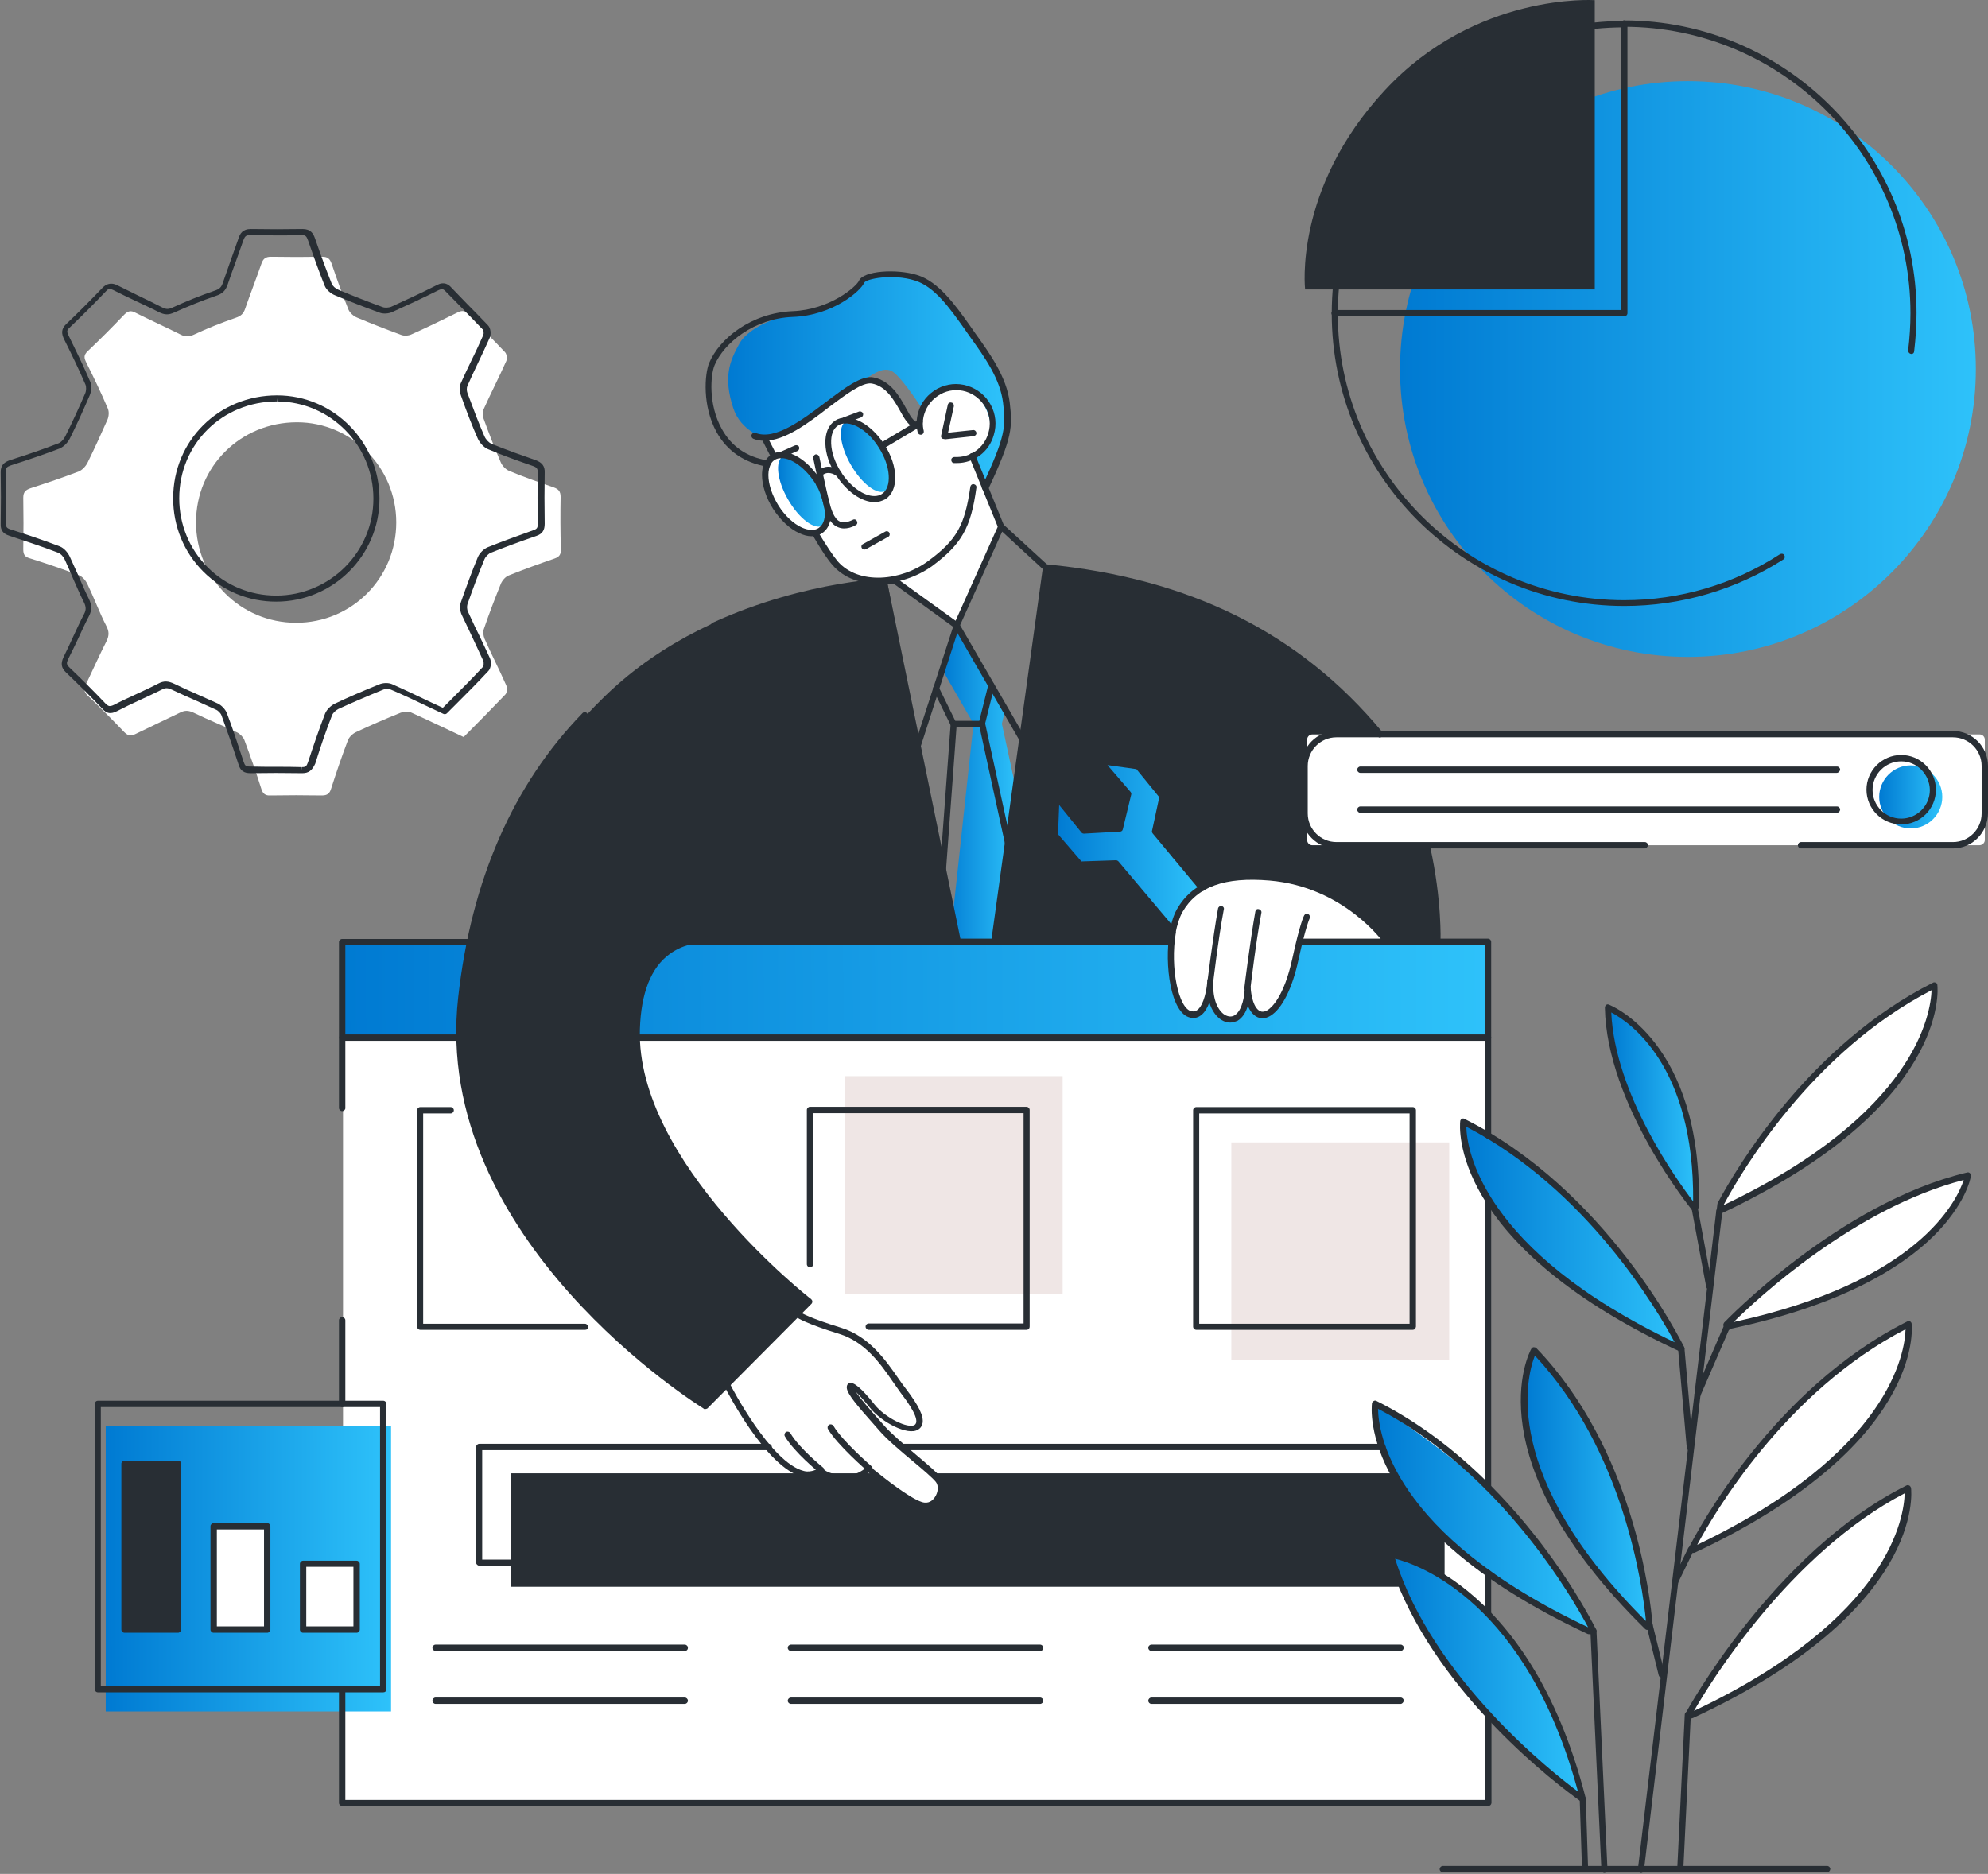 <svg width="559" height="527" viewBox="0 0 559 527" fill="none" xmlns="http://www.w3.org/2000/svg">
    <rect x="0" y="0" width="559" height="527" fill="#808080" stroke="none"/>
    <path d="M418.404 290.918H96.451V507.1H418.404V290.918Z" fill="white"/>
    <path d="M406.202 414.346H143.725V446.24H406.202V414.346Z" fill="#282E34"/>
    <path d="M418.406 264.963H96.209V291.895H418.406V264.963Z" fill="url(#paint0_linear)"/>
    <path d="M555.582 103.783C555.582 148.452 519.376 184.739 474.626 184.739C429.958 184.739 393.67 148.533 393.67 103.783C393.67 59.034 429.876 22.827 474.626 22.827C519.294 22.827 555.582 59.034 555.582 103.783Z"
          fill="url(#paint1_linear)"/>
    <path d="M214.836 123.148L232.736 155.612C232.736 155.612 238.187 165.294 249.334 163.178L251.531 162.853L268.942 175.952L281.391 148.614L273.336 128.355C273.336 128.355 281.716 124.45 278.543 115.744C275.451 107.038 266.583 108.34 264.223 110.048C261.864 111.676 259.179 113.872 258.691 119.161H256.819C256.819 119.161 252.832 112.571 251.205 110.862C249.578 109.153 246.323 106.387 244.045 107.119C241.767 107.851 232.004 114.767 228.586 117.127C225.25 119.486 218.009 124.043 214.836 123.148Z"
          fill="white"/>
    <path d="M223.785 369.759L204.746 389.693C204.746 389.693 212.313 401.328 217.113 407.023C221.914 412.637 223.866 414.183 228.341 413.451C232.816 412.718 244.533 413.288 244.533 413.288L258.934 423.133C258.934 423.133 262.188 423.54 263.897 420.936C265.606 418.332 264.141 416.38 263.165 415.485C262.188 414.59 247.218 401.572 247.218 401.572L239.081 391.076L238.919 390.018L242.254 392.134C242.254 392.134 247.868 400.514 253.564 401.328C259.259 402.141 258.608 398.887 257.876 397.504C257.144 396.12 250.553 385.625 245.753 380.58C240.953 375.454 236.152 374.396 236.152 374.396L223.785 369.759Z"
          fill="white"/>
    <path d="M249.333 163.178C249.333 163.178 202.875 164.155 170.33 195.561C137.785 226.967 132.984 260.488 129.567 280.748C126.15 301.007 134.123 327.287 144.701 342.177C155.196 357.066 169.842 376.756 197.261 394.9L198.237 395.47L227.528 366.016C227.528 366.016 198.563 342.258 189.125 322.975C179.687 303.692 178.222 298.729 179.28 283.84C180.419 268.95 190.996 263.336 198.237 264.15L205.479 264.801H404.086C404.086 264.801 405.143 221.678 380.572 198.408C356 175.139 329.639 162.121 294.083 159.68L279.6 264.719H269.267L249.333 163.178Z"
          fill="#282E34"/>
    <path d="M233.71 113.221C241.277 107.282 240.219 107.607 242.416 106.956C244.613 106.224 248.356 102.237 251.447 104.841C254.539 107.445 259.584 115.418 259.584 115.418C259.584 115.418 260.641 112.408 264.221 110.048C267.883 107.689 271.625 107.526 274.88 111.269C278.134 114.93 279.68 121.114 277.809 123.555C275.938 125.995 273.497 128.762 273.497 128.762L276.589 136.817C276.589 136.817 283.504 124.612 282.691 115.174C282.203 109.397 280.819 105.004 272.358 93.369C263.896 81.734 261.048 78.968 256.573 77.829C252.098 76.608 245.182 76.933 243.555 78.154C242.009 79.293 241.033 81.327 236.477 84.175C232.164 86.941 231.432 87.673 225.899 87.999C220.367 88.324 210.847 91.498 207.918 96.623C205.07 101.749 203.362 106.143 206.21 114.849C208.325 121.276 214.997 123.229 214.997 123.229C214.997 123.229 224.028 120.87 233.71 113.221Z"
          fill="url(#paint2_linear)"/>
    <path d="M366.983 81.409H448.428V0.046C448.428 0.046 414.988 -2.233 389.358 25.431C363.648 53.094 366.983 81.409 366.983 81.409Z"
          fill="#282E34"/>
    <path d="M556.559 237.707H369.017C368.204 237.707 367.553 237.056 367.553 236.242V208.009C367.553 207.196 368.204 206.545 369.017 206.545H556.64C557.454 206.545 558.105 207.196 558.105 208.009V236.242C558.105 237.056 557.373 237.707 556.559 237.707Z"
          fill="white"/>
    <path d="M389.521 264.313C389.521 264.313 378.375 249.749 362.509 247.552C346.562 245.355 338.263 247.959 334.439 252.515C330.615 257.071 329.313 261.465 329.394 272.205C329.476 282.863 333.137 284.897 334.927 285.304C336.717 285.711 339.727 284.002 339.89 279.283C339.89 279.283 342.087 286.525 345.748 286.687C349.41 286.85 350.793 278.714 350.793 278.714C350.793 278.714 352.013 285.223 354.861 285.386C357.79 285.548 361.288 280.585 362.346 275.378C363.485 270.171 365.357 264.719 365.357 264.719L389.521 264.313Z"
          fill="white"/>
    <path d="M338.019 249.748L324.675 233.394L326.628 223.55L319.793 215.251L309.623 213.949L317.027 222.736L314.83 233.069L304.904 233.639L296.768 223.55V234.778L303.928 243.158L313.691 242.426L329.638 261.465C329.638 261.465 330.289 256.99 332.649 253.898C335.008 250.887 338.019 249.748 338.019 249.748Z"
          fill="url(#paint3_linear)"/>
    <path d="M483.496 339.817C483.496 339.817 490.086 324.196 509.207 303.529C528.408 282.863 543.867 277.086 543.867 277.086C543.867 277.086 544.518 297.02 521.004 317.036C497.491 337.051 483.496 339.817 483.496 339.817Z"
          fill="white"/>
    <path d="M476.986 340.55C476.986 340.55 477.962 321.673 471.697 305.889C465.432 290.105 452.252 283.433 452.252 283.433C452.252 283.433 451.519 296.207 460.225 313.456C468.85 330.705 476.986 340.55 476.986 340.55Z"
          fill="url(#paint4_linear)"/>
    <path d="M472.754 379.278C472.754 379.278 463.072 359.263 445.498 341.282C427.923 323.301 411.407 315.49 411.407 315.49C411.407 315.49 409.861 336.319 435.328 356.334C460.875 376.349 472.754 379.278 472.754 379.278Z"
          fill="url(#paint5_linear)"/>
    <path d="M485.447 372.688C485.447 372.688 502.371 356.659 516.528 347.384C530.685 338.109 553.385 330.705 553.385 330.705C553.385 330.705 553.874 345.025 525.722 359.426C501.801 371.712 485.447 372.688 485.447 372.688Z"
          fill="white"/>
    <path d="M476.172 435.907C476.172 435.907 506.764 421.831 517.748 408.65C528.814 395.551 535.811 387.496 536.543 372.444C536.543 372.444 517.911 380.824 499.035 401.979C480.159 423.052 476.172 435.907 476.172 435.907Z"
          fill="white"/>
    <path d="M474.627 482.935C474.627 482.935 486.425 461.699 502.29 444.857C518.238 427.933 536.3 418.577 536.3 418.577C536.3 418.577 539.066 435.907 515.39 457.061C494.398 476.019 474.627 482.935 474.627 482.935Z"
          fill="white"/>
    <path d="M463.805 457.143C463.805 457.143 442.57 437.86 436.63 423.214C430.691 408.569 425.402 397.504 431.26 379.685C431.26 379.685 445.499 393.191 452.821 413.451C461.446 437.127 463.805 457.143 463.805 457.143Z"
          fill="url(#paint6_linear)"/>
    <path d="M448.021 458.689C448.021 458.689 436.792 435.5 421.659 421.506C406.525 407.511 386.673 394.737 386.673 394.737C386.673 394.737 385.615 416.298 409.78 435.581C433.945 454.864 448.021 458.689 448.021 458.689Z"
          fill="url(#paint7_linear)"/>
    <path d="M427.436 464.872C412.547 442.172 390.416 437.209 390.416 437.209C390.416 437.209 398.634 457.305 411.001 473.578C423.368 489.851 444.522 505.554 444.522 505.554H445.173C445.092 505.554 442.326 487.572 427.436 464.872Z"
          fill="url(#paint8_linear)"/>
    <path d="M109.958 401.002H29.734V481.307H109.958V401.002Z" fill="url(#paint9_linear)"/>
    <path d="M157.636 139.746C157.636 138.2 157.066 137.549 155.683 137.061C151.452 135.596 147.221 134.132 143.153 132.423C142.177 132.016 141.201 130.959 140.794 129.982C139.085 125.995 137.458 121.846 135.993 117.778C135.668 116.964 135.668 115.825 135.993 115.093C138.027 110.536 140.306 106.143 142.34 101.587C142.665 100.936 142.502 99.552 142.014 99.064C138.597 95.403 135.017 91.986 131.6 88.324C130.705 87.348 129.973 87.267 128.752 87.836C124.44 89.952 120.128 92.067 115.734 94.02C114.92 94.427 113.619 94.508 112.805 94.183C108.574 92.637 104.425 91.009 100.356 89.301C99.38 88.894 98.404 87.999 97.997 87.104C96.288 82.873 94.742 78.561 93.278 74.249C92.79 72.865 92.22 72.215 90.674 72.215C85.874 72.296 81.073 72.296 76.192 72.215C74.646 72.215 73.995 72.784 73.507 74.167C72.042 78.398 70.415 82.548 68.95 86.778C68.462 88.243 67.73 88.894 66.265 89.382C62.279 90.765 58.373 92.311 54.549 94.101C53.166 94.752 52.108 94.752 50.806 94.101C46.575 91.986 42.263 90.033 38.032 87.918C36.812 87.267 35.998 87.429 34.941 88.487C31.605 91.986 28.188 95.403 24.689 98.739C23.468 99.878 23.631 100.692 24.282 101.993C26.398 106.224 28.432 110.455 30.303 114.849C30.71 115.744 30.628 117.045 30.221 118.022C28.432 122.09 26.56 126.158 24.608 130.145C24.119 131.121 23.143 132.179 22.167 132.586C17.692 134.294 13.135 135.84 8.579 137.305C7.196 137.793 6.545 138.363 6.545 139.99C6.626 144.79 6.626 149.591 6.545 154.472C6.545 155.937 6.952 156.588 8.335 156.995C12.973 158.459 17.61 160.005 22.248 161.795C23.224 162.202 24.119 163.26 24.608 164.317C26.479 168.223 27.943 172.21 29.896 176.034C30.71 177.58 30.71 178.719 29.977 180.264C27.943 184.251 26.153 188.319 24.201 192.388C23.55 193.689 23.55 194.584 24.689 195.642C28.188 198.978 31.605 202.395 34.941 205.894C36.08 207.033 36.893 207.033 38.195 206.382C42.345 204.348 46.575 202.395 50.725 200.361C52.027 199.71 53.084 199.792 54.468 200.443C58.455 202.395 62.604 204.022 66.672 205.975C67.486 206.382 68.381 207.277 68.706 208.091C70.415 212.647 72.042 217.285 73.507 221.922C73.913 223.224 74.646 223.794 76.029 223.712C80.829 223.631 85.63 223.631 90.511 223.712C92.057 223.712 92.708 223.143 93.115 221.76C94.58 217.203 96.126 212.647 97.834 208.172C98.16 207.277 99.217 206.301 100.112 205.894C104.262 203.941 108.411 202.151 112.642 200.443C113.537 200.117 114.758 200.036 115.571 200.361C120.453 202.558 125.335 204.917 130.379 207.277C134.366 203.29 138.272 199.303 142.096 195.317C142.584 194.828 142.665 193.445 142.34 192.713C140.387 188.319 138.19 184.007 136.237 179.614C135.912 178.8 135.749 177.661 136.075 176.847C137.539 172.535 139.167 168.304 140.875 164.073C141.282 163.178 142.177 162.121 143.153 161.795C147.384 160.086 151.696 158.541 155.927 157.076C157.311 156.588 157.717 155.937 157.717 154.554C157.555 149.347 157.555 144.546 157.636 139.746ZM83.27 175.139C67.648 175.139 55.119 162.609 55.119 146.906C55.119 131.203 67.648 118.754 83.514 118.754C98.892 118.754 111.422 131.447 111.422 146.906C111.422 162.609 98.892 175.139 83.27 175.139Z"
          fill="white"/>
    <path d="M407.503 321.267H346.236V382.533H407.503V321.267Z" fill="#EFE6E5"/>
    <path d="M298.801 302.635H237.535V363.901H298.801V302.635Z" fill="#EFE6E5"/>
    <path d="M230.051 135.678C233.468 141.617 233.549 147.964 230.295 149.916C226.959 151.869 221.508 148.533 218.09 142.594C214.673 136.654 214.592 130.308 217.846 128.355C221.182 126.402 226.633 129.657 230.051 135.678Z"
          fill="white"/>
    <path d="M230.05 135.596C233.141 140.966 233.792 146.418 231.433 147.801C229.073 149.184 224.68 145.848 221.588 140.478C218.496 135.108 217.845 129.657 220.205 128.274C222.483 126.89 226.876 130.145 230.05 135.596Z"
          fill="url(#paint10_linear)"/>
    <path d="M247.706 125.833C250.798 131.203 251.448 136.654 249.089 138.037C246.729 139.42 242.336 136.085 239.244 130.715C236.152 125.345 235.501 119.893 237.861 118.51C240.139 117.127 244.614 120.463 247.706 125.833Z"
          fill="url(#paint11_linear)"/>
    <path d="M50.157 411.091H35.023V458.282H50.157V411.091Z" fill="#282E34"/>
    <path d="M75.216 429.154H60.082V458.282H75.216V429.154Z" fill="white"/>
    <path d="M100.032 439.487H84.898V458.282H100.032V439.487Z" fill="white"/>
    <path d="M528.408 224.119C528.408 229.001 532.395 232.988 537.277 232.988C542.159 232.988 546.145 229.001 546.145 224.119C546.145 219.237 542.159 215.25 537.277 215.25C532.395 215.25 528.408 219.237 528.408 224.119Z"
          fill="url(#paint12_linear)"/>
    <path d="M269.021 175.871L264.953 188.32L273.74 203.534L267.882 257.722L269.265 264.801H279.598L285.782 222.411L281.714 203.534L282.853 198.734L269.021 175.871Z"
          fill="url(#paint13_linear)"/>
    <path d="M448.021 459.584H446.801C446.638 459.584 446.557 459.584 446.394 459.502C382.036 429.398 385.616 396.121 385.779 394.656C385.779 394.412 386.023 394.168 386.267 394.005C386.511 393.842 386.836 393.842 387.08 394.005C427.192 414.102 448.672 457.875 448.835 458.363C448.998 458.607 448.916 458.933 448.753 459.177C448.591 459.421 448.347 459.584 448.021 459.584ZM387.487 396.202C387.569 402.548 391.067 431.513 446.557 457.631C442.489 449.983 422.148 414.183 387.487 396.202Z"
          fill="#282E34"/>
    <path d="M475.684 483.26C475.603 483.26 474.626 483.097 474.626 483.097C474.382 483.097 474.057 482.853 473.976 482.609C473.813 482.365 473.813 482.04 473.976 481.796C474.22 481.307 498.71 436.476 536.055 417.763C536.3 417.6 536.625 417.682 536.869 417.763C537.113 417.926 537.276 418.17 537.357 418.414C537.52 419.797 540.937 452.912 476.172 483.097C475.928 483.179 475.766 483.26 475.684 483.26ZM535.567 419.96C503.266 436.802 480.891 473.171 476.335 481.145C531.743 454.946 535.405 426.306 535.567 419.96Z"
          fill="#282E34"/>
    <path d="M445.093 506.855C444.93 506.855 444.767 506.774 444.604 506.693L442.814 505.391C432.969 498.15 400.262 471.707 390.173 437.453C390.091 437.209 390.173 436.883 390.335 436.639C390.498 436.395 390.823 436.314 391.149 436.314C391.556 436.395 429.878 442.741 445.906 505.798C445.988 506.123 445.825 506.53 445.581 506.693C445.418 506.774 445.255 506.855 445.093 506.855ZM392.288 438.348C402.865 472.032 436.468 498.475 443.709 503.845C429.389 450.796 399.122 440.056 392.288 438.348Z"
          fill="#282E34"/>
    <path d="M463.156 458.363C462.912 458.363 462.749 458.282 462.586 458.119C414.257 410.522 429.878 380.499 430.611 379.278C430.773 379.034 431.018 378.871 431.262 378.871C431.506 378.871 431.831 378.953 431.994 379.116C459.332 407.511 464.051 449.006 464.702 457.061C464.702 457.387 464.539 457.712 464.295 457.875L463.644 458.282C463.481 458.363 463.319 458.363 463.156 458.363ZM431.587 381.231C429.309 387.008 421.661 414.915 462.83 455.922C461.854 445.833 456.566 407.999 431.587 381.231Z"
          fill="#282E34"/>
    <path d="M472.756 380.173C472.675 380.173 472.512 380.173 472.43 380.092L470.478 379.197C407.503 349.255 410.432 316.71 410.595 315.327C410.595 315.083 410.757 314.839 411.001 314.676C411.245 314.513 411.571 314.513 411.815 314.676C451.601 334.61 472.675 377.082 473.569 378.872C473.732 379.197 473.651 379.604 473.407 379.848C473.244 380.092 473 380.173 472.756 380.173ZM412.303 316.873C412.466 323.219 416.534 351.534 470.885 377.488C466.084 368.457 446.15 334.447 412.303 316.873Z"
          fill="#282E34"/>
    <path d="M476.498 340.712C476.254 340.712 476.01 340.631 475.847 340.387C475.603 340.061 451.764 310.771 451.275 283.351C451.275 283.107 451.438 282.782 451.601 282.619C451.845 282.456 452.089 282.375 452.414 282.538C452.659 282.619 478.613 292.708 477.718 339.329C477.718 339.492 477.637 339.736 477.474 339.899L477.067 340.387C476.986 340.631 476.742 340.712 476.498 340.712ZM453.065 284.734C454.123 307.76 471.535 331.925 476.091 337.864C476.417 299.543 458.029 287.338 453.065 284.734Z"
          fill="#282E34"/>
    <path d="M483.495 341.445C483.332 341.445 483.169 341.363 483.007 341.282C482.763 341.119 482.6 340.794 482.681 340.468L482.925 338.516C482.925 338.434 483.007 338.353 483.007 338.271C488.458 328.101 508.88 293.766 543.541 276.354C543.785 276.191 544.11 276.273 544.354 276.354C544.599 276.517 544.761 276.761 544.761 277.005C544.924 278.388 547.853 311.259 483.82 341.363C483.739 341.363 483.658 341.445 483.495 341.445ZM484.634 338.922C538.903 313.13 542.89 284.816 543.134 278.47C509.775 295.719 490.004 328.833 484.634 338.922Z"
          fill="#282E34"/>
    <path d="M476.173 436.721C476.092 436.721 475.929 436.721 475.847 436.639L475.278 436.395C475.034 436.314 474.871 436.151 474.79 435.907C474.708 435.663 474.708 435.419 474.871 435.256C477.149 430.781 498.385 390.669 536.3 371.63C536.544 371.467 536.87 371.549 537.114 371.63C537.358 371.793 537.521 372.037 537.521 372.281C537.683 373.664 540.612 406.535 476.58 436.639C476.417 436.721 476.254 436.721 476.173 436.721ZM535.812 373.827C501.965 391.32 481.868 425.818 477.231 434.442C531.662 408.406 535.649 380.092 535.812 373.827Z"
          fill="#282E34"/>
    <path d="M486.18 373.99C486.017 373.99 485.855 373.908 485.692 373.827L484.96 373.339C484.715 373.176 484.634 372.932 484.553 372.688C484.553 372.444 484.634 372.2 484.797 371.956C485.122 371.63 516.935 338.353 553.142 329.728C553.467 329.647 553.711 329.728 553.955 329.972C554.199 330.135 554.281 330.461 554.199 330.705C554.037 331.925 548.585 360.483 486.75 373.664C486.668 373.746 486.505 373.827 486.343 373.908C486.343 373.99 486.261 373.99 486.18 373.99ZM552.165 331.844C521.329 339.817 493.991 365.365 487.482 371.793C539.554 360.483 550.294 337.62 552.165 331.844Z"
          fill="#282E34"/>
    <path d="M461.446 526.708C460.876 526.627 460.551 526.22 460.551 525.732L482.6 340.468C482.681 339.98 483.088 339.655 483.576 339.736C484.065 339.817 484.39 340.224 484.309 340.712L462.259 525.976C462.259 526.383 461.853 526.708 461.446 526.708Z"
          fill="#282E34"/>
    <path d="M451.194 526.708C450.706 526.708 450.38 526.383 450.299 525.894L447.207 458.77C447.207 458.282 447.532 457.875 448.021 457.875C448.59 457.794 448.916 458.2 448.916 458.689L452.007 525.813C452.007 526.22 451.682 526.627 451.194 526.708Z"
          fill="#282E34"/>
    <path d="M445.743 526.545C445.255 526.545 444.93 526.138 444.848 525.732L444.197 505.96C444.197 505.472 444.523 505.065 445.011 505.065C445.418 505.065 445.906 505.391 445.906 505.879L446.557 525.65C446.638 526.138 446.231 526.545 445.743 526.545Z"
          fill="#282E34"/>
    <path d="M472.512 526.545C472.024 526.545 471.617 526.138 471.617 525.65L473.733 482.202C473.733 481.714 474.139 481.389 474.628 481.389C475.116 481.389 475.441 481.796 475.441 482.284L473.326 525.732C473.407 526.22 473 526.545 472.512 526.545Z"
          fill="#282E34"/>
    <path d="M467.223 471.788C466.816 471.788 466.491 471.544 466.409 471.137L462.748 456.248C462.666 455.76 462.911 455.353 463.399 455.19C463.887 455.027 464.294 455.353 464.456 455.841L468.118 470.73C468.199 471.219 467.955 471.625 467.467 471.788C467.304 471.788 467.304 471.788 467.223 471.788Z"
          fill="#282E34"/>
    <path d="M471.046 445.752C470.883 445.752 470.802 445.752 470.639 445.671C470.232 445.426 470.07 444.938 470.232 444.531L474.707 435.337C474.951 434.931 475.439 434.768 475.846 434.931C476.253 435.175 476.416 435.663 476.253 436.07L471.778 445.264C471.697 445.508 471.371 445.752 471.046 445.752Z"
          fill="#282E34"/>
    <path d="M475.197 407.999C474.79 407.999 474.384 407.674 474.302 407.186L471.861 379.36C471.861 378.872 472.187 378.465 472.675 378.383C473.163 378.302 473.57 378.709 473.651 379.197L476.092 407.023C476.092 407.511 475.685 407.918 475.197 407.999Z"
          fill="#282E34"/>
    <path d="M480.566 362.599C480.159 362.599 479.834 362.273 479.752 361.867L475.684 339.98C475.603 339.492 475.928 339.085 476.417 339.004C476.905 338.922 477.312 339.248 477.393 339.736L481.461 361.623C481.542 362.111 481.217 362.518 480.81 362.599C480.648 362.599 480.566 362.599 480.566 362.599Z"
          fill="#282E34"/>
    <path d="M477.312 393.11C477.23 393.11 477.068 393.11 476.986 393.029C476.58 392.866 476.336 392.296 476.498 391.89L484.879 372.525C485.041 372.118 485.611 371.874 486.018 372.037C486.425 372.2 486.669 372.769 486.506 373.176L478.125 392.541C477.963 392.947 477.637 393.11 477.312 393.11Z"
          fill="#282E34"/>
    <path d="M389.847 265.614C389.603 265.614 389.278 265.452 389.115 265.207C389.034 265.045 377.968 249.423 356.977 247.633C344.365 246.575 336.636 249.342 332.486 256.502C331.673 257.966 331.022 260 330.534 262.441C330.452 262.929 330.045 263.173 329.557 263.173C329.069 263.092 328.744 262.604 328.825 262.197C329.313 259.512 330.045 257.315 330.94 255.688C335.415 247.958 343.714 244.867 357.058 246.006C378.945 247.877 390.417 264.15 390.498 264.312C390.742 264.719 390.661 265.207 390.254 265.533C390.173 265.614 390.01 265.614 389.847 265.614Z"
          fill="#282E34"/>
    <path d="M345.911 287.582C345.098 287.582 344.284 287.338 343.47 286.85C342.169 286.036 340.785 284.409 340.053 281.887C339.565 283.27 338.833 284.653 337.775 285.467C336.88 286.199 335.822 286.443 334.765 286.199C329.15 285.141 327.36 271.147 328.906 262.197C328.988 261.709 329.395 261.383 329.883 261.465C330.371 261.546 330.696 261.953 330.615 262.441C328.988 272.042 331.347 283.758 335.09 284.409C335.741 284.49 336.229 284.409 336.717 284.002C338.589 282.538 339.321 278.063 339.484 276.11C339.484 276.029 339.484 275.866 339.484 275.785C339.484 275.296 339.972 274.89 340.379 274.971C340.867 274.971 341.192 275.378 341.192 275.866C341.192 275.866 341.192 276.029 341.192 276.191C340.867 281.236 342.657 284.328 344.365 285.385C345.342 285.955 346.318 286.036 347.132 285.548C349.41 284.165 349.979 279.69 349.979 277.981C349.979 277.493 350.386 277.168 350.793 277.086C351.281 277.086 351.688 277.493 351.688 277.9C351.769 279.527 352.42 283.921 354.698 284.49C355.187 284.572 355.756 284.49 356.407 284.084C357.465 283.433 361.045 280.422 363.404 269.52C365.52 259.756 366.659 257.478 366.74 257.397C366.984 256.99 367.472 256.827 367.879 257.071C368.286 257.315 368.449 257.803 368.286 258.21C368.286 258.21 367.147 260.57 365.113 269.926C363.404 277.9 360.557 283.595 357.302 285.629C356.244 286.28 355.187 286.524 354.21 286.28C352.583 285.874 351.525 284.409 350.874 282.863C350.386 284.49 349.491 286.199 347.945 287.094C347.294 287.338 346.643 287.582 345.911 287.582Z"
          fill="#282E34"/>
    <path d="M350.793 278.795C350.224 278.714 349.898 278.307 349.898 277.819C349.898 277.656 351.526 264.557 352.99 256.339C353.072 255.851 353.478 255.525 353.967 255.688C354.455 255.769 354.78 256.258 354.699 256.664C353.153 264.801 351.607 277.9 351.607 278.063C351.607 278.551 351.2 278.795 350.793 278.795Z"
          fill="#282E34"/>
    <path d="M340.297 277.981C339.728 277.9 339.402 277.493 339.402 277.005C339.402 276.842 341.03 263.743 342.494 255.525C342.576 255.037 343.064 254.712 343.47 254.793C343.959 254.874 344.284 255.363 344.121 255.769C342.576 263.906 341.03 277.005 341.03 277.168C341.111 277.656 340.704 277.981 340.297 277.981Z"
          fill="#282E34"/>
    <path d="M228.179 150.811C227.04 150.811 225.901 150.486 224.68 149.916C221.995 148.696 219.392 146.173 217.357 143.082C215.405 139.99 214.266 136.491 214.266 133.562C214.266 131.854 214.672 130.47 215.323 129.413C215.73 128.762 216.218 128.274 216.869 127.867C217.683 127.379 218.659 127.053 219.717 127.053C223.297 127.053 227.528 130.064 230.538 134.701C232.41 137.63 232.979 140.559 233.549 143.082L233.63 143.488V145.116C233.467 147.394 232.654 148.94 231.108 149.997C230.213 150.567 229.236 150.811 228.179 150.811ZM219.717 128.843C218.985 128.843 218.334 129.006 217.846 129.331C217.439 129.575 217.113 129.901 216.869 130.308C216.381 131.121 216.056 132.26 216.056 133.562C216.056 136.166 217.113 139.339 218.903 142.187C220.693 145.034 223.134 147.312 225.494 148.37C227.365 149.184 228.992 149.265 230.131 148.533C231.189 147.801 231.759 146.743 231.921 145.034V143.651C231.352 140.885 230.782 138.281 229.074 135.678C226.389 131.609 222.646 128.843 219.717 128.843Z"
          fill="#282E34"/>
    <path d="M245.915 141.21C242.253 141.21 238.022 138.2 235.093 133.644C233.222 130.796 232.164 127.623 232.083 124.775C232.001 121.765 232.978 119.486 234.849 118.266C235.744 117.696 236.72 117.452 237.86 117.452C241.521 117.452 245.752 120.463 248.681 125.019C252.668 131.203 252.749 138.037 248.925 140.397C248.03 140.885 247.054 141.21 245.915 141.21ZM237.778 119.08C236.965 119.08 236.314 119.242 235.663 119.649C234.28 120.544 233.629 122.253 233.71 124.694C233.791 127.216 234.768 130.064 236.476 132.749C239.08 136.817 242.823 139.502 245.833 139.502C246.647 139.502 247.298 139.339 247.949 138.932C250.878 137.061 250.471 131.121 247.135 125.914C244.613 121.846 240.87 119.08 237.778 119.08Z"
          fill="#282E34"/>
    <path d="M230.376 137.142C230.05 137.142 229.644 136.898 229.562 136.573C229.155 135.352 228.911 133.074 230.701 131.935C233.386 130.145 236.234 132.423 236.315 132.504C236.722 132.83 236.722 133.318 236.478 133.725C236.153 134.132 235.664 134.132 235.258 133.888C235.176 133.806 233.305 132.342 231.596 133.399C230.539 134.05 231.189 136.003 231.189 136.003C231.352 136.491 231.108 136.979 230.62 137.061C230.539 137.142 230.457 137.142 230.376 137.142Z"
          fill="#282E34"/>
    <path d="M247.95 126.24C247.625 126.24 247.381 126.077 247.218 125.833C246.974 125.426 247.137 124.856 247.544 124.612L258.039 118.347C258.446 118.103 259.016 118.266 259.26 118.673C259.504 119.08 259.341 119.649 258.934 119.893L248.439 126.158C248.276 126.24 248.113 126.24 247.95 126.24Z"
          fill="#282E34"/>
    <path d="M237.291 148.614C236.64 148.614 236.071 148.452 235.501 148.207C232.979 147.068 232.165 143.895 231.515 141.617C230.62 138.281 228.748 129.25 228.667 128.843C228.585 128.355 228.911 127.948 229.318 127.785C229.806 127.704 230.213 128.029 230.375 128.436C230.375 128.518 232.328 137.793 233.142 141.048C233.711 143.163 234.444 145.848 236.152 146.662C237.047 147.068 238.349 146.906 239.814 146.173C240.22 145.929 240.79 146.092 240.953 146.58C241.197 146.987 241.034 147.557 240.546 147.719C239.407 148.37 238.349 148.614 237.291 148.614Z"
          fill="#282E34"/>
    <path d="M329.231 265.777H193.68C193.192 265.777 192.785 265.37 192.785 264.882C192.785 264.394 193.192 263.987 193.68 263.987H329.231C329.719 263.987 330.126 264.394 330.126 264.882C330.044 265.452 329.719 265.777 329.231 265.777Z"
          fill="#282E34"/>
    <path d="M96.207 312.479C95.719 312.479 95.312 312.072 95.312 311.584V264.963C95.312 264.475 95.719 264.068 96.207 264.068H132.089C132.577 264.068 132.984 264.475 132.984 264.963C132.984 265.451 132.577 265.858 132.089 265.858H97.103V311.666C97.103 312.072 96.696 312.479 96.207 312.479Z"
          fill="#282E34"/>
    <path d="M96.207 395.714C95.719 395.714 95.312 395.307 95.312 394.819V371.305C95.312 370.817 95.719 370.41 96.207 370.41C96.696 370.41 97.103 370.817 97.103 371.305V394.819C97.103 395.307 96.696 395.714 96.207 395.714Z"
          fill="#282E34"/>
    <path d="M418.405 507.913H96.207C95.719 507.913 95.312 507.506 95.312 507.018V475.042C95.312 474.554 95.719 474.147 96.207 474.147C96.696 474.147 97.103 474.554 97.103 475.042V506.204H417.591V482.202C417.591 481.714 417.998 481.307 418.486 481.307C418.974 481.307 419.381 481.714 419.381 482.202V507.099C419.3 507.588 418.893 507.913 418.405 507.913Z"
          fill="#282E34"/>
    <path d="M418.405 454.62C417.917 454.62 417.51 454.214 417.51 453.725V442.416C417.51 441.928 417.917 441.521 418.405 441.521C418.893 441.521 419.3 441.928 419.3 442.416V453.725C419.3 454.214 418.893 454.62 418.405 454.62Z"
          fill="#282E34"/>
    <path d="M418.405 419.146C417.917 419.146 417.51 418.739 417.51 418.251V337.702C417.51 337.214 417.917 336.807 418.405 336.807C418.893 336.807 419.3 337.214 419.3 337.702V418.251C419.3 418.739 418.893 419.146 418.405 419.146Z"
          fill="#282E34"/>
    <path d="M418.406 320.209C417.918 320.209 417.511 319.802 417.511 319.314V265.777H365.764C365.276 265.777 364.869 265.37 364.869 264.882C364.869 264.394 365.276 263.987 365.764 263.987H418.406C418.894 263.987 419.301 264.394 419.301 264.882V319.232C419.301 319.802 418.894 320.209 418.406 320.209Z"
          fill="#282E34"/>
    <path d="M456.727 170.42C411.326 170.42 374.469 133.481 374.469 88.162C374.469 42.761 411.408 5.904 456.727 5.904C457.215 5.904 457.622 6.311 457.622 6.799C457.622 7.287 457.215 7.694 456.727 7.694C412.303 7.694 376.177 43.819 376.177 88.243C376.177 132.667 412.303 168.792 456.727 168.792C472.348 168.792 487.482 164.317 500.5 155.856C500.907 155.612 501.476 155.693 501.72 156.1C501.964 156.507 501.883 157.076 501.476 157.32C488.133 165.863 472.674 170.42 456.727 170.42Z"
          fill="#282E34"/>
    <path d="M537.438 99.552C536.869 99.471 536.543 99.064 536.543 98.576C536.95 95.159 537.194 91.579 537.194 88.08C537.194 43.656 501.069 7.531 456.645 7.531C456.157 7.531 455.75 7.124 455.75 6.636C455.75 6.148 456.157 5.741 456.645 5.741C502.046 5.741 538.903 42.68 538.903 87.999C538.903 91.579 538.659 95.159 538.252 98.657C538.252 99.227 537.927 99.552 537.438 99.552Z"
          fill="#282E34"/>
    <path d="M456.726 88.975H375.282C374.794 88.975 374.387 88.569 374.387 88.08C374.387 87.592 374.794 87.185 375.282 87.185H455.831V6.636C455.831 6.148 456.238 5.741 456.726 5.741C457.214 5.741 457.621 6.148 457.621 6.636V88.08C457.621 88.569 457.214 88.975 456.726 88.975Z"
          fill="#282E34"/>
    <path d="M418.404 292.708H179.034C178.545 292.708 178.139 292.301 178.139 291.813C178.139 291.325 178.545 290.918 179.034 290.918H418.404C418.892 290.918 419.299 291.325 419.299 291.813C419.299 292.301 418.892 292.708 418.404 292.708Z"
          fill="#282E34"/>
    <path d="M128.672 292.708H96.29C95.801 292.708 95.394 292.301 95.394 291.813C95.394 291.325 95.801 290.918 96.29 290.918H128.672C129.16 290.918 129.567 291.325 129.567 291.813C129.567 292.301 129.079 292.708 128.672 292.708Z"
          fill="#282E34"/>
    <path d="M107.761 475.938H27.538C27.049 475.938 26.643 475.531 26.643 475.043V394.819C26.643 394.331 27.049 393.924 27.538 393.924H107.761C108.25 393.924 108.656 394.331 108.656 394.819V475.043C108.656 475.612 108.25 475.938 107.761 475.938ZM28.351 474.229H106.866V395.714H28.351V474.229Z"
          fill="#282E34"/>
    <path d="M50.074 459.177H35.022C34.534 459.177 34.127 458.77 34.127 458.282V411.661C34.127 411.173 34.534 410.766 35.022 410.766H50.074C50.562 410.766 50.969 411.173 50.969 411.661V458.282C50.888 458.77 50.481 459.177 50.074 459.177ZM35.917 457.387H49.179V412.475H35.917V457.387Z"
          fill="#282E34"/>
    <path d="M75.135 459.177H60.083C59.594 459.177 59.188 458.77 59.188 458.282V429.235C59.188 428.747 59.594 428.34 60.083 428.34H75.135C75.623 428.34 76.03 428.747 76.03 429.235V458.282C76.03 458.77 75.623 459.177 75.135 459.177ZM60.977 457.387H74.24V430.13H60.977V457.387Z"
          fill="#282E34"/>
    <path d="M100.275 459.177H85.223C84.735 459.177 84.328 458.77 84.328 458.282V439.812C84.328 439.324 84.735 438.917 85.223 438.917H100.275C100.763 438.917 101.17 439.324 101.17 439.812V458.282C101.17 458.77 100.763 459.177 100.275 459.177ZM86.118 457.387H99.38V440.626H86.118V457.387Z"
          fill="#282E34"/>
    <path d="M246.811 164.155C241.929 164.155 237.373 162.609 234.199 159.029C232.735 157.402 230.945 154.717 228.585 150.648C228.341 150.242 228.504 149.672 228.911 149.428C229.318 149.184 229.887 149.347 230.131 149.753C232.491 153.659 234.281 156.344 235.583 157.89C241.522 164.643 253.564 163.341 261.049 157.727C269.023 151.869 271.301 147.719 272.847 136.898C272.928 136.41 273.335 136.084 273.823 136.166C274.311 136.247 274.637 136.654 274.555 137.142C273.01 148.452 270.406 153.008 262.107 159.191C257.795 162.283 252.181 164.155 246.811 164.155Z"
          fill="#282E34"/>
    <path d="M217.519 129.087C217.194 129.087 216.868 128.924 216.787 128.599L214.509 124.124C214.265 123.717 214.427 123.148 214.915 122.985C215.322 122.741 215.892 122.904 216.055 123.392L218.333 127.867C218.577 128.274 218.414 128.843 217.926 129.006C217.763 129.087 217.6 129.087 217.519 129.087Z"
          fill="#282E34"/>
    <path d="M276.916 137.956C276.753 137.956 276.672 137.956 276.59 137.874C276.183 137.712 275.939 137.142 276.183 136.735C282.774 122.578 282.855 119.974 282.041 113.221C281.228 106.631 277.078 100.691 272.603 94.508L271.302 92.636C266.908 86.453 262.758 80.595 257.226 78.886C251.042 76.933 243.475 78.398 242.987 79.537C242.092 81.734 234.281 88.731 222.891 89.138C212.069 89.545 203.526 96.461 200.923 102.726C199.784 105.492 199.133 113.791 202.957 120.625C205.642 125.507 209.954 128.518 215.812 129.494C216.3 129.575 216.626 129.982 216.544 130.47C216.463 130.958 216.056 131.284 215.568 131.203C209.303 130.145 204.421 126.809 201.492 121.52C197.424 114.116 198.156 105.248 199.377 102.156C202.224 95.24 211.256 87.999 222.891 87.511C233.386 87.104 240.79 80.595 241.523 78.968C242.743 76.12 252.1 75.55 257.877 77.34C263.898 79.212 268.454 85.558 272.847 91.742L274.149 93.613C278.543 99.715 283.018 106.061 283.913 113.14C284.727 120.137 284.726 122.985 277.892 137.549C277.567 137.793 277.241 137.956 276.916 137.956Z"
          fill="#282E34"/>
    <path d="M214.916 123.961C213.858 123.961 212.801 123.799 211.824 123.392C211.417 123.229 211.173 122.741 211.336 122.253C211.499 121.846 211.987 121.602 212.475 121.765C217.927 123.88 225.575 118.103 232.246 113.059C237.616 108.991 242.335 105.492 245.59 106.143C250.39 107.038 252.994 111.513 254.784 114.849C255.353 115.825 255.842 116.801 256.33 117.452C257.143 118.51 257.55 118.591 257.55 118.591C257.632 118.591 257.713 118.429 257.794 118.266C257.957 117.859 258.445 117.615 258.933 117.778C259.34 117.94 259.584 118.429 259.422 118.835C259.34 118.998 258.933 120.056 257.794 120.219C256.818 120.381 255.923 119.812 254.865 118.429C254.296 117.696 253.726 116.72 253.157 115.662C251.367 112.489 249.17 108.584 245.102 107.851C242.498 107.445 237.942 110.862 233.06 114.523C227.283 118.998 220.693 123.961 214.916 123.961Z"
          fill="#282E34"/>
    <path d="M281.471 148.94C281.145 148.94 280.82 148.777 280.657 148.37L272.602 128.599C272.439 128.192 272.602 127.623 273.09 127.46C273.497 127.297 274.067 127.46 274.229 127.948L282.284 147.719C282.447 148.126 282.284 148.696 281.796 148.858C281.715 148.94 281.552 148.94 281.471 148.94Z"
          fill="#282E34"/>
    <path d="M198.237 396.283C198.074 396.283 197.911 396.283 197.83 396.12C197.098 395.632 121.186 348.849 128.834 280.504C132.496 247.552 144.293 220.621 163.82 200.524C164.146 200.198 164.715 200.198 165.041 200.524C165.366 200.849 165.366 201.419 165.041 201.744C145.758 221.516 134.123 248.121 130.543 280.748C123.383 344.862 191.158 389.855 198.156 394.33L226.307 366.098C220.042 360.972 177.164 324.928 178.222 289.372C178.547 278.632 181.639 271.066 187.334 266.916C195.064 261.302 204.665 263.906 205.071 263.987C205.56 264.15 205.804 264.557 205.641 265.045C205.478 265.533 205.071 265.777 204.583 265.614C204.502 265.614 195.389 263.092 188.311 268.299C183.022 272.123 180.256 279.283 179.93 289.454C178.791 326.799 227.609 365.04 228.097 365.365C228.26 365.528 228.423 365.772 228.423 366.016C228.423 366.26 228.341 366.504 228.178 366.667L198.888 396.12C198.644 396.202 198.481 396.283 198.237 396.283Z"
          fill="#282E34"/>
    <path d="M200.759 176.766C200.433 176.766 200.108 176.603 199.945 176.278C199.782 175.871 199.945 175.301 200.352 175.139C227.039 162.934 251.285 162.527 251.529 162.527C252.017 162.527 252.424 162.934 252.424 163.341C252.424 163.829 252.017 164.236 251.611 164.236C251.367 164.236 227.446 164.643 201.084 176.766C201.003 176.685 200.84 176.766 200.759 176.766Z"
          fill="#282E34"/>
    <path d="M404.166 265.614C403.678 265.614 403.271 265.207 403.271 264.719C403.271 264.638 403.678 253.247 400.424 238.52C400.342 238.032 400.586 237.625 401.075 237.463C401.563 237.381 401.97 237.625 402.132 238.114C405.468 253.084 405.061 264.638 405.061 264.719C404.98 265.289 404.655 265.614 404.166 265.614Z"
          fill="#282E34"/>
    <path d="M387.976 207.358C387.732 207.358 387.488 207.277 387.325 207.033C364.462 179.532 333.951 164.317 294.083 160.493C293.595 160.412 293.27 160.005 293.27 159.517C293.351 159.029 293.676 158.703 294.246 158.703C334.602 162.609 365.52 177.986 388.627 205.812C388.952 206.219 388.871 206.707 388.546 207.033C388.383 207.358 388.139 207.358 387.976 207.358Z"
          fill="#282E34"/>
    <path d="M391.718 440.3H134.774C134.286 440.3 133.879 439.894 133.879 439.405V406.942C133.879 406.453 134.286 406.047 134.774 406.047H216.137C216.625 406.047 217.032 406.453 217.032 406.942C217.032 407.43 216.625 407.837 216.137 407.837H135.588V438.592H391.637C392.125 438.592 392.532 438.999 392.532 439.487C392.613 439.894 392.206 440.3 391.718 440.3Z"
          fill="#282E34"/>
    <path d="M397.25 438.999C396.762 438.999 396.355 438.592 396.355 438.104V422.401C396.355 421.912 396.762 421.506 397.25 421.506C397.739 421.506 398.145 421.912 398.145 422.401V438.104C398.064 438.673 397.739 438.999 397.25 438.999Z"
          fill="#282E34"/>
    <path d="M388.627 407.837H253.483C252.995 407.837 252.588 407.43 252.588 406.942C252.588 406.453 252.995 406.047 253.483 406.047H388.708C389.196 406.047 389.603 406.453 389.603 406.942C389.522 407.43 389.115 407.837 388.627 407.837Z"
          fill="#282E34"/>
    <path d="M269.023 130.226C268.779 130.226 268.535 130.226 268.291 130.226C267.803 130.226 267.477 129.82 267.477 129.331C267.477 128.843 267.966 128.518 268.372 128.518C272.766 128.762 276.671 126.077 277.892 121.846C278.624 119.486 278.38 116.883 277.16 114.686C275.939 112.489 273.986 110.862 271.627 110.13C269.267 109.397 266.664 109.641 264.467 110.862C262.27 112.082 260.643 114.035 259.911 116.395C259.422 117.94 259.341 119.649 259.748 121.195C259.829 121.683 259.585 122.09 259.097 122.253C258.609 122.334 258.202 122.09 258.039 121.602C257.632 119.731 257.632 117.778 258.202 115.906C259.016 113.059 260.968 110.781 263.572 109.316C266.176 107.933 269.186 107.607 272.034 108.502C277.892 110.292 281.228 116.476 279.438 122.334C278.136 127.053 273.905 130.226 269.023 130.226Z"
          fill="#282E34"/>
    <path d="M265.443 123.473C265.199 123.473 264.955 123.392 264.792 123.229C264.63 122.985 264.548 122.741 264.63 122.497L266.501 113.872C266.582 113.384 267.07 113.059 267.559 113.222C268.047 113.303 268.291 113.791 268.21 114.279L266.582 121.683L273.579 120.951C274.068 120.87 274.475 121.276 274.556 121.683C274.637 122.171 274.23 122.578 273.824 122.66L265.687 123.555C265.525 123.473 265.525 123.473 265.443 123.473Z"
          fill="#282E34"/>
    <path d="M279.6 265.777C279.03 265.696 278.705 265.289 278.705 264.801L293.188 160.005L281.797 149.509L269.755 176.278C269.674 176.522 269.43 176.684 269.186 176.766C268.941 176.847 268.697 176.766 268.453 176.603L251.286 164.155L249.577 164.236L270.162 264.556C270.243 265.045 269.918 265.451 269.511 265.614C269.023 265.696 268.616 265.37 268.453 264.963L247.706 163.666C247.624 163.422 247.706 163.178 247.868 162.934C248.031 162.771 248.275 162.609 248.519 162.609L251.53 162.446C251.692 162.446 251.937 162.527 252.099 162.609L268.697 174.569L280.739 147.719C280.82 147.475 281.065 147.312 281.39 147.231C281.634 147.15 281.96 147.231 282.122 147.475L294.815 159.11C295.059 159.273 295.14 159.598 295.059 159.842L280.495 265.045C280.414 265.533 280.007 265.777 279.6 265.777Z"
          fill="#282E34"/>
    <path d="M258.04 210.613C257.958 210.613 257.877 210.613 257.796 210.531C257.307 210.369 257.063 209.881 257.226 209.474L268.21 175.627C268.291 175.301 268.617 175.057 268.942 175.057C269.268 174.976 269.593 175.22 269.756 175.464L288.225 207.358C288.469 207.765 288.307 208.335 287.9 208.579C287.493 208.823 286.923 208.66 286.679 208.253L269.186 177.986L258.853 210.043C258.772 210.369 258.365 210.613 258.04 210.613Z"
          fill="#282E34"/>
    <path d="M260.316 424.109C259.828 424.109 259.259 424.028 258.689 423.865C255.272 422.726 249.576 418.333 244.939 414.671C244.695 414.509 244.451 414.346 244.288 414.183C243.393 414.915 242.091 415.973 239.731 416.299C234.443 416.868 231.677 415.404 230.619 414.59C229.724 415.078 227.852 415.81 225.656 415.322C215.485 412.881 204.339 391.076 203.85 390.181C203.606 389.774 203.769 389.205 204.257 389.042C204.664 388.798 205.234 388.961 205.396 389.449C205.478 389.693 216.706 411.417 226.063 413.695C228.259 414.264 230.212 412.881 230.212 412.881C230.537 412.637 231.107 412.719 231.351 413.044C231.351 413.044 233.548 415.404 239.569 414.671C241.359 414.427 242.335 413.614 243.067 413.125C243.556 412.719 244.288 412.149 245.02 412.719C245.183 412.881 245.508 413.125 245.996 413.532C248.6 415.648 255.679 421.262 259.177 422.401C261.13 423.052 262.269 421.913 262.839 421.099C263.815 419.716 263.978 417.844 263.164 416.787C262.269 415.648 259.503 413.288 256.574 410.847C253.156 407.999 249.332 404.745 247.38 402.467L245.59 400.433C241.033 395.307 238.267 392.052 238.104 390.344C238.023 389.367 238.592 389.042 238.836 388.961C240.057 388.554 242.335 390.506 245.834 394.9C248.925 398.805 255.353 401.816 257.143 400.758C257.387 400.595 257.55 400.351 257.631 400.026C258.038 397.91 254.377 393.191 253.156 391.564C252.505 390.669 251.773 389.611 251.041 388.554C247.624 383.591 243.311 377.407 235.989 375.129C226.713 372.281 224.273 370.654 224.191 370.573C223.784 370.328 223.703 369.759 223.947 369.352C224.191 368.945 224.761 368.864 225.168 369.108C225.249 369.189 227.771 370.735 236.558 373.42C244.451 375.861 249.088 382.614 252.505 387.496C253.238 388.554 253.97 389.611 254.621 390.425C258.364 395.307 259.747 398.236 259.421 400.189C259.259 401.002 258.852 401.653 258.12 402.06C255.272 403.85 247.786 399.945 244.532 395.795C242.905 393.761 241.521 392.296 240.626 391.401C241.928 393.354 244.857 396.69 246.973 399.05L248.763 401.084C250.715 403.28 254.458 406.454 257.794 409.301C260.967 411.986 263.652 414.264 264.629 415.566C265.849 417.194 265.768 419.96 264.384 421.913C263.327 423.296 261.862 424.109 260.316 424.109Z"
          fill="#282E34"/>
    <path d="M397.251 373.99H336.391C335.903 373.99 335.496 373.583 335.496 373.095V312.235C335.496 311.747 335.903 311.34 336.391 311.34H397.251C397.739 311.34 398.146 311.747 398.146 312.235V373.095C398.064 373.664 397.739 373.99 397.251 373.99ZM337.205 372.281H396.356V313.13H337.205V372.281Z"
          fill="#282E34"/>
    <path d="M288.631 373.99H244.289C243.8 373.99 243.394 373.583 243.394 373.095C243.394 372.606 243.8 372.2 244.289 372.2H287.818V313.049H228.667V355.52C228.667 356.008 228.26 356.415 227.772 356.415C227.284 356.415 226.877 356.008 226.877 355.52V312.154C226.877 311.666 227.284 311.259 227.772 311.259H288.631C289.12 311.259 289.526 311.666 289.526 312.154V373.013C289.526 373.664 289.12 373.99 288.631 373.99Z"
          fill="#282E34"/>
    <path d="M164.551 373.99H118.174C117.686 373.99 117.279 373.583 117.279 373.095V312.235C117.279 311.747 117.686 311.34 118.174 311.34H126.717C127.206 311.34 127.612 311.747 127.612 312.235C127.612 312.723 127.206 313.13 126.717 313.13H118.988V372.281H164.47C164.958 372.281 165.365 372.688 165.365 373.176C165.446 373.664 165.039 373.99 164.551 373.99Z"
          fill="#282E34"/>
    <path d="M329.557 262.36C329.313 262.36 329.068 262.279 328.906 262.034L313.447 243.728L303.765 244.053C303.439 244.053 303.276 243.972 303.114 243.728L296.035 235.429C295.872 235.266 295.791 235.022 295.791 234.859L296.279 224.038C296.279 223.712 296.523 223.387 296.849 223.224C297.174 223.143 297.581 223.224 297.825 223.468L305.229 232.662L314.179 232.174L316.294 223.387L308.565 214.437C308.321 214.193 308.321 213.786 308.484 213.461C308.646 213.135 308.972 212.973 309.379 213.054L320.2 214.6C320.444 214.6 320.607 214.763 320.769 214.925L327.604 223.387C327.767 223.631 327.848 223.875 327.767 224.119L325.733 233.557L338.669 249.179C338.995 249.586 338.913 250.074 338.588 250.4C338.262 250.725 337.693 250.644 337.367 250.318L324.105 234.371C323.943 234.127 323.861 233.883 323.943 233.639L325.977 224.201L319.549 216.308L311.413 215.169L317.922 222.736C318.084 222.98 318.166 223.224 318.084 223.468L315.725 233.232C315.644 233.639 315.318 233.883 314.911 233.883L304.822 234.452C304.578 234.452 304.253 234.371 304.09 234.127L297.825 226.397L297.5 234.615L304.09 242.263L313.772 241.938C314.016 241.938 314.26 242.019 314.504 242.263L330.208 260.895C330.533 261.221 330.452 261.79 330.126 262.116C329.963 262.279 329.801 262.36 329.557 262.36Z"
          fill="#282E34"/>
    <path d="M204.747 265.614C204.34 265.614 203.933 265.289 203.852 264.882C202.388 250.888 203.852 206.952 203.852 206.545C203.852 206.057 204.259 205.731 204.747 205.731C205.235 205.731 205.561 206.138 205.561 206.626C205.561 207.033 204.096 250.888 205.561 264.719C205.642 265.207 205.235 265.614 204.828 265.696C204.828 265.614 204.747 265.614 204.747 265.614Z"
          fill="#282E34"/>
    <path d="M330.453 241.449C329.883 241.449 329.558 240.961 329.558 240.554C330.697 226.072 328.907 206.789 328.907 206.626C328.826 206.138 329.232 205.731 329.721 205.65C330.209 205.65 330.616 205.975 330.697 206.463C330.697 206.626 332.487 226.072 331.348 240.717C331.266 241.124 330.86 241.449 330.453 241.449Z"
          fill="#282E34"/>
    <path d="M84.98 217.447C80.016 217.366 75.216 217.366 70.416 217.447C68.544 217.447 67.568 216.715 67.08 215.007C65.29 209.555 63.744 205.162 62.279 201.175C62.035 200.524 61.303 199.792 60.652 199.548C58.862 198.734 57.072 197.92 55.282 197.107C53.004 196.13 50.726 195.073 48.448 194.015C47.227 193.445 46.576 193.364 45.519 193.934C43.403 194.991 41.288 195.968 39.172 196.944C37.057 197.92 35.023 198.897 32.989 199.954C31.117 200.931 29.978 200.687 28.758 199.303C25.585 195.968 22.167 192.55 18.587 189.133C17.204 187.831 17.042 186.611 17.855 184.821C18.832 182.868 19.727 180.915 20.622 178.963C21.598 176.847 22.574 174.732 23.632 172.698C24.283 171.477 24.201 170.582 23.551 169.281C22.493 167.165 21.517 164.887 20.54 162.69C19.808 160.982 19.076 159.192 18.262 157.483C17.855 156.507 17.042 155.693 16.391 155.449C11.509 153.577 6.708 152.032 2.559 150.648C0.85 150.079 0.118 149.103 0.199 147.313C0.281 142.024 0.281 137.305 0.199 132.911C0.118 130.633 1.42 129.901 2.803 129.413C7.929 127.785 12.16 126.321 16.391 124.694C17.123 124.45 17.937 123.555 18.343 122.741C20.296 118.836 22.167 114.767 23.957 110.618C24.283 109.886 24.283 108.747 24.039 108.177C22.086 103.621 19.889 99.146 18.018 95.403C17.286 93.857 17.123 92.555 18.669 91.091C21.842 88.08 25.178 84.744 28.839 80.92C29.572 80.188 30.873 79.212 32.907 80.188C34.941 81.165 36.975 82.222 39.01 83.198C41.206 84.256 43.403 85.314 45.6 86.453C46.739 87.023 47.39 87.023 48.61 86.453C52.353 84.744 56.34 83.117 60.408 81.734C61.629 81.327 62.198 80.839 62.605 79.7C63.337 77.503 64.151 75.388 64.883 73.191C65.615 71.157 66.347 69.123 67.08 67.007C67.487 65.706 68.219 64.404 70.497 64.404C75.542 64.485 80.261 64.485 85.061 64.404C87.339 64.404 88.071 65.624 88.56 67.007C90.35 72.215 91.814 76.12 93.279 79.781C93.523 80.432 94.336 81.165 95.15 81.49C99.218 83.198 103.368 84.826 107.599 86.372C108.249 86.616 109.307 86.534 109.958 86.29C113.864 84.5 118.176 82.548 122.976 80.107C124.848 79.13 126.149 80.025 126.8 80.758C128.265 82.303 129.811 83.849 131.275 85.395C133.309 87.429 135.262 89.463 137.215 91.498C138.028 92.311 138.11 94.02 137.703 94.996C136.645 97.356 135.587 99.634 134.448 101.993C133.391 104.19 132.414 106.306 131.438 108.502C131.194 108.991 131.194 109.886 131.438 110.536C133.228 115.337 134.692 119.242 136.238 122.741C136.645 123.636 137.459 124.45 138.11 124.775C142.503 126.565 146.897 128.111 150.64 129.413C152.43 130.064 153.243 131.121 153.162 132.911C153.08 137.468 153.08 142.187 153.162 147.313C153.162 149.103 152.511 150.16 150.802 150.73C145.595 152.52 141.69 153.984 138.028 155.449C137.377 155.693 136.564 156.507 136.238 157.239C134.611 161.144 133.065 165.294 131.438 169.931C131.275 170.501 131.275 171.396 131.601 172.047C132.577 174.081 133.472 176.196 134.53 178.23C135.587 180.509 136.726 182.787 137.784 185.146C138.191 186.123 138.11 187.831 137.377 188.645C134.448 191.818 131.357 194.91 128.346 197.92L125.661 200.605C125.417 200.849 125.01 200.931 124.685 200.768L120.861 198.978C117.118 197.188 113.538 195.479 109.877 193.934C109.307 193.689 108.249 193.689 107.599 194.015C103.205 195.805 99.055 197.595 95.15 199.385C94.336 199.792 93.604 200.524 93.36 201.175C91.733 205.324 90.187 209.799 88.641 214.762C87.746 216.715 86.77 217.447 84.98 217.447ZM77.738 215.657C80.098 215.657 82.457 215.657 84.817 215.739L84.898 216.634V215.739C85.956 215.739 86.2 215.495 86.607 214.356C88.234 209.393 89.78 204.918 91.407 200.687C91.895 199.466 93.116 198.409 94.092 197.92C97.998 196.049 102.229 194.259 106.622 192.469C107.761 191.981 109.226 191.981 110.202 192.388C113.864 194.015 117.443 195.724 121.186 197.514L124.522 199.059L126.8 196.781C129.811 193.771 132.902 190.679 135.831 187.506C135.994 187.343 136.076 186.367 135.913 185.879C134.855 183.6 133.797 181.322 132.74 179.044C131.763 177.01 130.787 174.895 129.811 172.861C129.322 171.803 129.241 170.42 129.567 169.443C131.194 164.806 132.74 160.575 134.367 156.669C134.855 155.53 135.994 154.391 137.133 153.903C140.795 152.438 144.781 150.974 149.989 149.103C150.965 148.777 151.209 148.452 151.209 147.394C151.128 142.268 151.128 137.549 151.209 132.911C151.209 131.772 150.965 131.447 149.826 131.04C146.083 129.738 141.608 128.192 137.215 126.321C135.913 125.751 134.855 124.45 134.367 123.392C132.821 119.893 131.275 115.988 129.567 111.106C129.241 110.211 129.078 108.828 129.567 107.77C130.543 105.573 131.601 103.377 132.658 101.18C133.797 98.902 134.855 96.542 135.913 94.183C136.076 93.776 135.994 92.799 135.75 92.637C133.797 90.603 131.845 88.569 129.811 86.534C128.265 84.989 126.8 83.443 125.254 81.897C124.766 81.409 124.522 81.327 124.278 81.327C124.034 81.327 123.79 81.409 123.383 81.571C118.501 84.012 114.27 85.965 110.284 87.755C109.226 88.243 107.68 88.324 106.704 87.918C102.473 86.372 98.242 84.744 94.174 83.036C93.116 82.629 91.814 81.571 91.326 80.432C89.861 76.771 88.397 72.784 86.607 67.577C86.2 66.438 85.875 66.112 84.898 66.112C79.854 66.275 75.135 66.194 70.334 66.112C69.195 66.112 68.87 66.438 68.463 67.496C67.731 69.53 66.998 71.645 66.266 73.679C65.453 75.794 64.72 77.991 63.988 80.107C63.419 81.734 62.523 82.629 60.733 83.198C56.665 84.582 52.76 86.209 49.099 87.836C47.39 88.65 46.251 88.569 44.624 87.755C42.427 86.616 40.23 85.639 38.033 84.582C35.999 83.605 33.884 82.629 31.85 81.571C31.443 81.409 31.117 81.246 30.873 81.246C30.629 81.246 30.304 81.327 29.816 81.897C26.073 85.802 22.737 89.138 19.564 92.148C18.75 92.881 18.75 93.287 19.32 94.427C21.191 98.251 23.388 102.726 25.341 107.282C25.829 108.34 25.747 109.886 25.259 111.106C23.469 115.256 21.598 119.405 19.645 123.31C19.157 124.287 18.099 125.589 16.716 126.158C12.404 127.785 8.173 129.25 3.047 130.877C1.908 131.284 1.583 131.609 1.664 132.667C1.745 137.142 1.745 141.861 1.664 147.15C1.664 148.208 1.908 148.533 2.884 148.858C7.034 150.16 11.916 151.788 16.797 153.659C18.099 154.147 19.157 155.53 19.645 156.588C20.459 158.297 21.191 160.087 22.005 161.795C22.9 163.911 23.876 166.189 24.934 168.304C25.829 170.094 25.91 171.559 25.015 173.267C23.957 175.301 22.981 177.417 22.005 179.532C21.11 181.485 20.133 183.438 19.157 185.39C18.669 186.448 18.669 186.855 19.483 187.669C23.144 191.167 26.561 194.584 29.734 197.92C30.304 198.49 30.629 198.571 30.873 198.571C31.117 198.571 31.524 198.49 32.012 198.246C34.046 197.188 36.162 196.212 38.277 195.235C40.393 194.259 42.508 193.283 44.542 192.225C46.088 191.411 47.309 191.493 49.017 192.306C51.214 193.364 53.492 194.422 55.77 195.398C57.56 196.212 59.432 197.025 61.222 197.839C62.279 198.327 63.337 199.466 63.744 200.443C65.29 204.429 66.754 208.904 68.544 214.356C68.87 215.332 69.195 215.576 70.172 215.576C72.857 215.657 75.297 215.657 77.738 215.657ZM77.657 169.199C69.846 169.199 62.605 166.189 57.154 160.737C51.702 155.286 48.692 147.963 48.692 140.153C48.692 123.88 61.547 111.187 77.901 111.187C93.848 111.187 106.704 124.287 106.704 140.234C106.704 156.181 93.686 169.199 77.657 169.199ZM77.901 112.001V112.896C62.523 112.896 50.4 124.856 50.4 140.153C50.4 147.475 53.248 154.391 58.374 159.517C63.5 164.643 70.334 167.491 77.657 167.491C92.709 167.491 104.995 155.286 104.995 140.234C104.995 125.182 92.872 112.977 77.982 112.896L77.901 112.001Z"
          fill="#282E34"/>
    <path d="M462.422 238.602H375.771C370.401 238.602 365.926 234.208 365.926 228.757V215.413C365.926 210.043 370.319 205.568 375.771 205.568H387.975C388.463 205.568 388.87 205.975 388.87 206.463C388.87 206.952 388.463 207.358 387.975 207.358H375.771C371.296 207.358 367.716 211.02 367.716 215.413V228.757C367.716 233.232 371.377 236.812 375.771 236.812H462.504C462.992 236.812 463.399 237.219 463.399 237.707C463.317 238.195 462.91 238.602 462.422 238.602Z"
          fill="#282E34"/>
    <path d="M549.155 238.602H506.44C505.951 238.602 505.545 238.195 505.545 237.707C505.545 237.219 505.951 236.812 506.44 236.812H549.155C553.63 236.812 557.21 233.151 557.21 228.757V215.413C557.21 210.938 553.549 207.358 549.155 207.358H387.975C387.487 207.358 387.08 206.952 387.08 206.463C387.08 205.975 387.487 205.568 387.975 205.568H549.155C554.525 205.568 559 209.962 559 215.413V228.757C558.919 234.208 554.525 238.602 549.155 238.602Z"
          fill="#282E34"/>
    <path d="M513.763 526.545H405.713C405.225 526.545 404.818 526.139 404.818 525.65C404.818 525.162 405.225 524.755 405.713 524.755H513.763C514.252 524.755 514.658 525.162 514.658 525.65C514.577 526.22 514.17 526.545 513.763 526.545Z"
          fill="#282E34"/>
    <path d="M243.068 154.554C242.742 154.554 242.498 154.391 242.335 154.147C242.091 153.74 242.254 153.171 242.661 153.008L248.926 149.509C249.333 149.265 249.902 149.428 250.065 149.835C250.309 150.242 250.146 150.811 249.739 150.974L243.474 154.472C243.393 154.472 243.23 154.554 243.068 154.554Z"
          fill="#282E34"/>
    <path d="M219.554 128.843C219.228 128.843 218.903 128.681 218.74 128.355C218.577 127.948 218.74 127.379 219.147 127.216L223.541 125.263C223.947 125.101 224.517 125.263 224.68 125.67C224.842 126.077 224.68 126.646 224.273 126.809L219.879 128.762C219.798 128.843 219.635 128.843 219.554 128.843Z"
          fill="#282E34"/>
    <path d="M237.535 119.08C237.209 119.08 236.884 118.836 236.721 118.51C236.558 118.022 236.802 117.534 237.209 117.371L241.521 115.744C241.928 115.581 242.498 115.825 242.66 116.232C242.823 116.72 242.579 117.208 242.172 117.371L237.86 118.998C237.697 119.08 237.616 119.08 237.535 119.08Z"
          fill="#282E34"/>
    <path d="M276.1 204.429H268.127C267.801 204.429 267.476 204.267 267.313 203.941L262.431 194.015C262.187 193.608 262.431 193.038 262.838 192.876C263.245 192.632 263.815 192.876 263.977 193.283L268.615 202.721H275.368L277.89 192.632C277.972 192.143 278.46 191.899 278.948 191.981C279.436 192.062 279.68 192.55 279.599 193.038L276.914 203.86C276.833 204.104 276.507 204.429 276.1 204.429Z"
          fill="#282E34"/>
    <path d="M265.198 245.436C264.628 245.436 264.303 244.948 264.303 244.541L267.313 203.534C267.313 203.046 267.801 202.639 268.208 202.721C268.696 202.721 269.022 203.128 269.022 203.616L266.011 244.623C266.011 245.111 265.605 245.436 265.198 245.436Z"
          fill="#282E34"/>
    <path d="M283.423 238.032C283.016 238.032 282.691 237.788 282.61 237.381L275.287 203.778C275.206 203.29 275.45 202.883 275.938 202.721C276.426 202.639 276.833 202.883 276.996 203.372L284.318 236.975C284.4 237.463 284.155 237.87 283.667 238.032C283.586 238.032 283.505 238.032 283.423 238.032Z"
          fill="#282E34"/>
    <path d="M534.592 231.849C529.222 231.849 524.828 227.455 524.828 222.085C524.828 216.715 529.222 212.322 534.592 212.322C539.962 212.322 544.355 216.715 544.355 222.085C544.355 227.536 539.962 231.849 534.592 231.849ZM534.592 214.112C530.198 214.112 526.537 217.691 526.537 222.166C526.537 226.56 530.117 230.221 534.592 230.221C538.985 230.221 542.647 226.641 542.647 222.166C542.565 217.691 538.985 214.112 534.592 214.112Z"
          fill="#282E34"/>
    <path d="M516.447 217.366H382.524C382.036 217.366 381.629 216.959 381.629 216.471C381.629 215.983 382.036 215.576 382.524 215.576H516.529C517.017 215.576 517.424 215.983 517.424 216.471C517.342 216.959 516.936 217.366 516.447 217.366Z"
          fill="#282E34"/>
    <path d="M516.447 228.594H382.524C382.036 228.594 381.629 228.187 381.629 227.699C381.629 227.211 382.036 226.804 382.524 226.804H516.529C517.017 226.804 517.424 227.211 517.424 227.699C517.342 228.269 516.936 228.594 516.447 228.594Z"
          fill="#282E34"/>
    <path d="M192.54 464.303H122.487C121.999 464.303 121.592 463.896 121.592 463.408C121.592 462.919 121.999 462.513 122.487 462.513H192.54C193.028 462.513 193.435 462.919 193.435 463.408C193.435 463.977 193.028 464.303 192.54 464.303Z"
          fill="#282E34"/>
    <path d="M192.54 479.192H122.487C121.999 479.192 121.592 478.785 121.592 478.297C121.592 477.809 121.999 477.402 122.487 477.402H192.54C193.028 477.402 193.435 477.809 193.435 478.297C193.435 478.785 193.028 479.192 192.54 479.192Z"
          fill="#282E34"/>
    <path d="M393.833 464.303H323.78C323.292 464.303 322.885 463.896 322.885 463.408C322.885 462.919 323.292 462.513 323.78 462.513H393.833C394.321 462.513 394.728 462.919 394.728 463.408C394.647 463.977 394.24 464.303 393.833 464.303Z"
          fill="#282E34"/>
    <path d="M393.833 479.192H323.78C323.292 479.192 322.885 478.785 322.885 478.297C322.885 477.809 323.292 477.402 323.78 477.402H393.833C394.321 477.402 394.728 477.809 394.728 478.297C394.647 478.785 394.24 479.192 393.833 479.192Z"
          fill="#282E34"/>
    <path d="M292.456 464.303H222.403C221.915 464.303 221.508 463.896 221.508 463.408C221.508 462.919 221.915 462.513 222.403 462.513H292.456C292.944 462.513 293.351 462.919 293.351 463.408C293.351 463.977 292.944 464.303 292.456 464.303Z"
          fill="#282E34"/>
    <path d="M292.456 479.192H222.403C221.915 479.192 221.508 478.785 221.508 478.297C221.508 477.809 221.915 477.402 222.403 477.402H292.456C292.944 477.402 293.351 477.809 293.351 478.297C293.351 478.785 292.944 479.192 292.456 479.192Z"
          fill="#282E34"/>
    <path d="M244.532 414.02C244.369 414.02 244.125 413.939 243.963 413.776C243.637 413.451 235.501 406.453 232.816 401.897C232.572 401.49 232.735 400.921 233.141 400.677C233.548 400.433 234.118 400.595 234.362 401.002C236.884 405.314 245.02 412.312 245.102 412.393C245.427 412.718 245.508 413.288 245.183 413.613C245.02 413.939 244.776 414.02 244.532 414.02Z"
          fill="#282E34"/>
    <path d="M230.863 414.264C230.7 414.264 230.456 414.183 230.294 414.102C230.05 413.857 223.378 408.488 220.693 403.931C220.449 403.524 220.611 402.955 221.018 402.711C221.425 402.467 221.995 402.629 222.239 403.036C224.761 407.348 231.351 412.637 231.433 412.718C231.84 413.044 231.84 413.532 231.595 413.939C231.351 414.183 231.107 414.264 230.863 414.264Z"
          fill="#282E34"/>
    <defs>
        <linearGradient id="paint0_linear" x1="96.209" y1="280.179" x2="418.391" y2="278.244"
                        gradientUnits="userSpaceOnUse">
            <stop stop-color="#007AD2"/>
            <stop offset="1" stop-color="#2EC2FA"/>
        </linearGradient>
        <linearGradient id="paint1_linear" x1="393.67" y1="114.308" x2="555.58" y2="114.226"
                        gradientUnits="userSpaceOnUse">
            <stop stop-color="#007AD2"/>
            <stop offset="1" stop-color="#2EC2FA"/>
        </linearGradient>
        <linearGradient id="paint2_linear" x1="204.746" y1="110.822" x2="282.756" y2="110.771"
                        gradientUnits="userSpaceOnUse">
            <stop stop-color="#007AD2"/>
            <stop offset="1" stop-color="#2EC2FA"/>
        </linearGradient>
        <linearGradient id="paint3_linear" x1="296.768" y1="240.795" x2="338.018" y2="240.777"
                        gradientUnits="userSpaceOnUse">
            <stop stop-color="#007AD2"/>
            <stop offset="1" stop-color="#2EC2FA"/>
        </linearGradient>
        <linearGradient id="paint4_linear" x1="452.236" y1="315.704" x2="477.041" y2="315.698"
                        gradientUnits="userSpaceOnUse">
            <stop stop-color="#007AD2"/>
            <stop offset="1" stop-color="#2EC2FA"/>
        </linearGradient>
        <linearGradient id="paint5_linear" x1="411.389" y1="351.53" x2="472.754" y2="351.501"
                        gradientUnits="userSpaceOnUse">
            <stop stop-color="#007AD2"/>
            <stop offset="1" stop-color="#2EC2FA"/>
        </linearGradient>
        <linearGradient id="paint6_linear" x1="428.713" y1="423.449" x2="463.805" y2="423.441"
                        gradientUnits="userSpaceOnUse">
            <stop stop-color="#007AD2"/>
            <stop offset="1" stop-color="#2EC2FA"/>
        </linearGradient>
        <linearGradient id="paint7_linear" x1="386.666" y1="430.87" x2="448.02" y2="430.84"
                        gradientUnits="userSpaceOnUse">
            <stop stop-color="#007AD2"/>
            <stop offset="1" stop-color="#2EC2FA"/>
        </linearGradient>
        <linearGradient id="paint8_linear" x1="390.416" y1="475.824" x2="445.173" y2="475.802"
                        gradientUnits="userSpaceOnUse">
            <stop stop-color="#007AD2"/>
            <stop offset="1" stop-color="#2EC2FA"/>
        </linearGradient>
        <linearGradient id="paint9_linear" x1="29.734" y1="446.375" x2="109.957" y2="446.334"
                        gradientUnits="userSpaceOnUse">
            <stop stop-color="#007AD2"/>
            <stop offset="1" stop-color="#2EC2FA"/>
        </linearGradient>
        <linearGradient id="paint10_linear" x1="218.781" y1="139.345" x2="232.856" y2="139.34"
                        gradientUnits="userSpaceOnUse">
            <stop stop-color="#007AD2"/>
            <stop offset="1" stop-color="#2EC2FA"/>
        </linearGradient>
        <linearGradient id="paint11_linear" x1="236.438" y1="129.584" x2="250.512" y2="129.579"
                        gradientUnits="userSpaceOnUse">
            <stop stop-color="#007AD2"/>
            <stop offset="1" stop-color="#2EC2FA"/>
        </linearGradient>
        <linearGradient id="paint12_linear" x1="528.408" y1="225.272" x2="546.145" y2="225.263"
                        gradientUnits="userSpaceOnUse">
            <stop stop-color="#007AD2"/>
            <stop offset="1" stop-color="#2EC2FA"/>
        </linearGradient>
        <linearGradient id="paint13_linear" x1="264.953" y1="226.116" x2="285.782" y2="226.114"
                        gradientUnits="userSpaceOnUse">
            <stop stop-color="#007AD2"/>
            <stop offset="1" stop-color="#2EC2FA"/>
        </linearGradient>
    </defs>
</svg>
